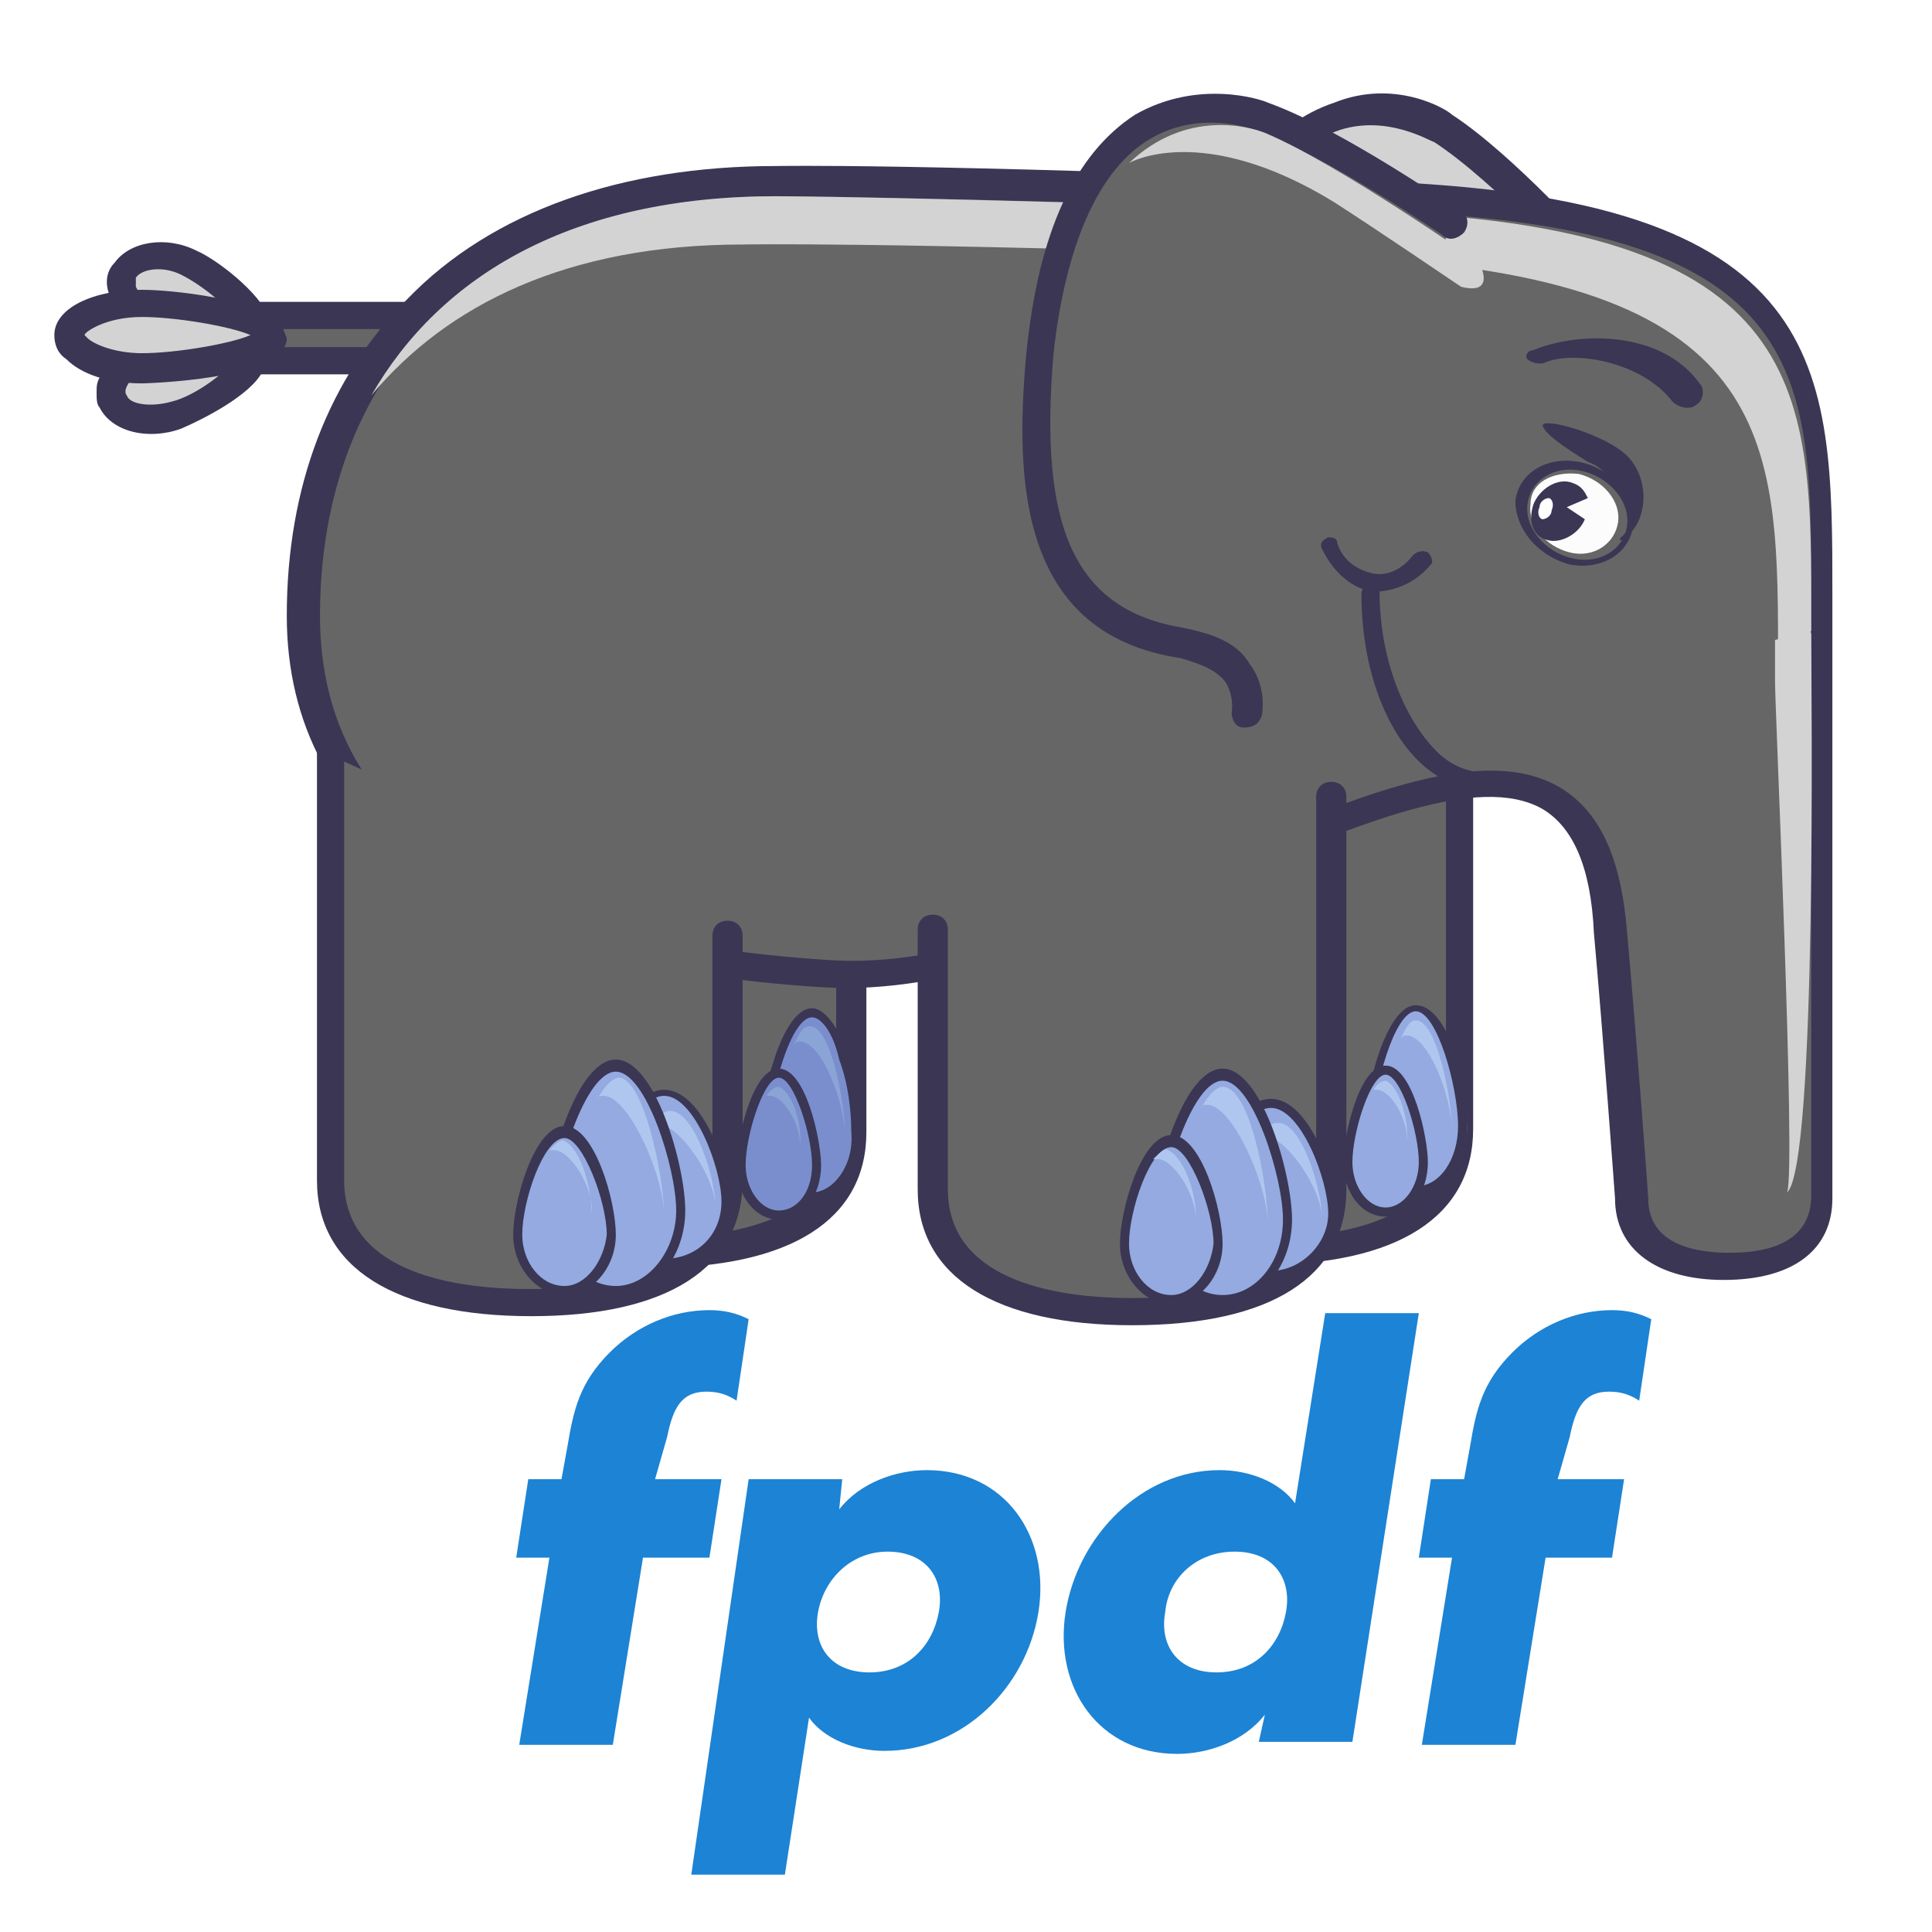 <svg xmlns="http://www.w3.org/2000/svg" viewBox="0 0 64 64" width="64" height="64"><rect x="0" y="0" width="64" height="64" fill="#ffffff"/>
  <style>
    .st0{fill:#d3d3d3}.st1{fill:#3a3654}.st3{fill:#d3d3d3;enable-background:new}.st4{fill:#666}.st5{fill:#94aae0;enable-background:new}.st6{fill:#afc7ef}.st7{fill:#7a8ece;enable-background:new}.st8{fill:#8ba4d6}.st13{fill:#1d83d4}
  </style>
  <path class="st0" d="M52.7 8.6s-2.9-3.2-4.8-4.5c-.6-.4-5.3-2.9-8.4 5.6-1.7 4.7-1.7 8.1 2.1 9.6 2.2.9 1.4 2.5 1.4 2.5"/>
  <path class="st1" d="M48.1 3.8c2 1.3 4.8 4.4 4.9 4.6.2.2.2.5 0 .7-.2.2-.5.1-.7 0 0 0-2.8-3.1-4.8-4.4-.1 0-1.5-.9-3.1-.4-1.8.6-3.3 2.6-4.5 5.8-1.8 5.1-1.3 7.8 1.8 9 .9.4 1.5.9 1.7 1.5.3.9 0 1.6 0 1.7-.1.2-.4.3-.6.2-.2-.1-.4-.4-.2-.6 0 0 .2-.5 0-.9s-.6-.7-1.2-1c-4.6-1.8-3.7-6.4-2.3-10.2 1.3-3.6 3-5.7 5.1-6.4 2-.8 3.7.2 3.9.4z"/>
  <path d="M14.2 10.5h-6c-.5 0-.9.3-.9.7 0 .4.4.7.9.7h4.7l1.3-1.4z" fill="#666"/>
  <path class="st1" d="M8.2 10c-.8 0-1.4.5-1.4 1.2s.6 1.2 1.4 1.2h4.9l2.1-2.4h-7zm5 .9c-.2.3-.4.4-.5.6H8.2c-.3 0-.4-.1-.4-.3 0-.1.2-.3.4-.3h5z"/>
  <path class="st3" d="M6.3 8.7c-.8-.4-1.8-.3-2.1.3-.4.5 0 1.2.8 1.6.8.4 3 .9 3.3.4.4-.6-1.2-1.9-2-2.3z"/>
  <path class="st1" d="M3.8 8.7c-.3.3-.3.7-.2 1 .1.5.6 1 1.2 1.3.6.3 3.3 1.1 4 .2l.1-.7c-.3-.8-1.7-1.9-2.4-2.2-1-.5-2.2-.3-2.7.4zm4.1 2c-.4.1-1.9-.1-2.7-.5-.4-.2-.6-.5-.7-.7v-.3c.2-.3.9-.4 1.5-.1.8.4 1.7 1.2 1.9 1.6z"/>
  <path class="st3" d="M4.8 11.8c-.9.3-1.4 1-1.1 1.5.3.5 1.3.8 2.1.5.9-.3 2.7-1.4 2.4-2-.2-.6-2.5-.3-3.4 0z"/>
  <path class="st1" d="M4.7 11.3c-.7.2-1.2.7-1.4 1.2-.1.2-.1.3-.1.5s0 .4.1.5c.4.8 1.6 1.1 2.7.7.7-.3 2.3-1.1 2.7-1.9v-.7c-.5-1-3.3-.5-4-.3zm3 .7c-.2.3-1.2 1.1-2 1.3-.7.2-1.4.1-1.5-.2 0 0-.1-.1 0-.3.1-.2.3-.5.8-.6.9-.3 2.3-.3 2.7-.2zm-3-.7z"/>
  <path class="st3" d="M4.7 10.1c-1.3 0-2.4.5-2.4 1.1 0 .6 1.1 1.1 2.4 1.1 1.3 0 4.3-.5 4.3-1 0-.7-3-1.2-4.3-1.2z"/>
  <path class="st1" d="M1.8 11.1c0 .3.1.6.4.8.5.5 1.4.8 2.5.8 0 0 4.8-.1 4.8-1.5l-.2-.5c-.8-.8-3.6-1.1-4.6-1.1-1.6 0-2.9.6-2.9 1.5zm2.9-.6c1.1 0 2.9.3 3.6.6-.7.3-2.5.6-3.6.6-.9 0-1.6-.3-1.8-.5l-.1-.1c0-.1.7-.6 1.9-.6z"/>
  <path class="st4" d="M35.1 25.3v12c0 3 2.9 4 6.6 4 3.6 0 6.6-1.1 6.6-4V25.2"/>
  <path class="st1" d="M48.8 25.2v12.2c0 2.9-2.5 4.5-7 4.5s-7.1-1.6-7.1-4.5v-12c0-.3.2-.5.5-.5s.5.2.5.5v12c0 2.9 3.3 3.6 6.1 3.6s6.1-.6 6.1-3.6V25.2c0-.3.2-.5.5-.5.1 0 .4.2.4.5z"/>
  <path class="st5" d="M45.4 37.3c0 1.2.7 2.2 1.6 2.2.9 0 1.6-1 1.6-2.2 0-1.2-.7-3.9-1.6-3.9-.9 0-1.6 2.7-1.6 3.9z"/>
  <path class="st1" d="M46.9 33.3c-1 0-1.7 2.9-1.7 4.1 0 1.3.8 2.3 1.7 2.3.9 0 1.7-1 1.7-2.3.1-1.3-.6-4.1-1.7-4.1zm0 6c-.8 0-1.4-.9-1.4-2 0-1.3.7-3.8 1.4-3.8s1.4 2.5 1.4 3.8c0 1.1-.6 2-1.4 2z"/>
  <path class="st6" d="M48.1 37.5c0-1.2-.8-3.2-1.5-3.2-.1 0-.1 0-.2.1.2-.4.3-.6.5-.6.7 0 1.2 2.6 1.2 3.7"/>
  <g>
    <path class="st5" d="M44.7 38.5c0 .9.6 1.7 1.2 1.7.7 0 1.2-.8 1.2-1.7 0-.9-.6-3-1.2-3-.7 0-1.2 2-1.2 3z"/>
    <path class="st1" d="M45.9 35.3c-.9 0-1.4 2.4-1.4 3.2 0 1 .6 1.8 1.4 1.8.8 0 1.4-.8 1.4-1.8 0-.8-.5-3.2-1.4-3.2zm0 4.7c-.6 0-1.1-.7-1.1-1.5 0-1 .6-2.9 1.1-2.9.5 0 1.1 1.9 1.1 2.9 0 .8-.5 1.5-1.1 1.5z"/>
  </g>
  <path class="st6" d="M46.6 37.9c.1-.7-.5-1.8-1-1.8h-.1c.1-.2.3-.3.4-.3.5.2.8 1.5.7 2.1"/>
  <g>
    <path class="st4" d="M15.1 25.5v12c0 3 2.9 4 6.6 4 3.6 0 6.6-1.1 6.6-4V25.3"/>
    <path class="st1" d="M28.7 25.3v12.2c0 2.9-2.5 4.5-7.1 4.5-2 0-3.7-.3-4.9-1-1.4-.8-2.2-2-2.2-3.5v-12c0-.3.2-.5.5-.5s.5.2.5.5v12c0 1.2.5 2.1 1.7 2.7 1 .6 2.6.8 4.4.8 2.8 0 6.1-.6 6.1-3.6V25.3c0-.3.2-.5.5-.5.3.1.5.3.5.5z"/>
    <path class="st7" d="M25.3 37.5c0 1.2.7 2.2 1.6 2.2.9 0 1.6-1 1.6-2.2 0-1.2-.7-3.9-1.6-3.9-.9 0-1.6 2.7-1.6 3.9z"/>
    <path class="st1" d="M26.9 33.4c-1 0-1.7 2.9-1.7 4.1 0 1.3.8 2.3 1.7 2.3.9 0 1.7-1 1.7-2.3 0-.6-.2-1.7-.5-2.5-.2-.7-.7-1.6-1.2-1.6zm0 6.1c-.8 0-1.4-.9-1.4-2 0-1.3.7-3.8 1.4-3.8.3 0 .7.5.9 1.4.3.8.4 1.7.4 2.4.1 1.1-.6 2-1.3 2z"/>
    <path class="st8" d="M28 37.7c0-1.2-.8-3.2-1.5-3.2-.1 0-.1 0-.2.1.2-.4.3-.6.5-.6.7-.1 1.2 2.5 1.2 3.7"/>
    <g>
      <path class="st7" d="M24.6 38.6c0 .9.6 1.7 1.2 1.7.7 0 1.2-.7 1.2-1.7 0-.9-.6-3-1.2-3-.7 0-1.2 2.1-1.2 3z"/>
      <path class="st1" d="M25.8 35.4c-.9 0-1.4 2.4-1.4 3.2 0 1 .6 1.8 1.4 1.8.8 0 1.4-.8 1.4-1.8 0-.8-.5-3.2-1.4-3.2zm0 4.7c-.6 0-1.1-.7-1.1-1.5 0-1 .6-2.9 1.1-2.9.5 0 1.1 1.9 1.1 2.9 0 .9-.5 1.5-1.1 1.5z"/>
    </g>
    <path class="st8" d="M26.5 38.1c.1-.7-.5-1.8-1-1.8h-.1c.1-.2.3-.3.4-.3.5.2.8 1.4.7 2.1"/>
  </g>
  <g>
    <linearGradient id="SVGID_1_" gradientUnits="userSpaceOnUse" x1="29.01" y1="17.968" x2="47.883" y2="32.033" gradientTransform="matrix(-1 0 0 1 66.634 0)">
      <stop offset="0" stop-color="#859ce8"/>
      <stop offset="1" stop-color="#526191"/>
    </linearGradient>
    <path d="M40.7 8.9c-2.6 4.2-2.3 7.7 1.1 9.5 2 1.1.9 2.6.9 2.6" fill="url(#SVGID_1_)"/>
    <path d="M40.9 8.5c.2.1.3.4.2.6-1.4 2.3-1.9 4.4-1.5 6.1.3 1.2 1.1 2.1 2.4 2.8.8.4 1.3 1 1.4 1.6.2.9-.3 1.6-.4 1.6-.2.2-.5.2-.7.1-.2-.2-.3-.4-.1-.7 0 0 .3-.4.2-.9-.1-.4-.4-.7-1-1-1.5-.8-2.5-2-2.9-3.4-.5-1.9 0-4.2 1.6-6.8.3-.1.6-.1.8 0z" fill="#050505"/>
  </g>
  <g>
    <path class="st4" d="M25.7 6s4.2 0 19.8.5c15.5.5 14.9 6.1 15 14.1v19.2c0 1.6-1.4 2.3-3.1 2.3-1.7 0-3.1-.7-3.1-2.3 0 0-.4-5.5-.7-8.8-.8-12.1-15.4 2-26.1 1.3-9.8-.7-17.5-4-17.5-12C10 12.4 15 6 25.7 6z"/>
    <path class="st1" d="M25.7 5.5c-5.1 0-9.4 1.5-12.2 4.4-2.6 2.6-4 6.2-4 10.5 0 7.2 6.3 11.6 17.7 12.3 4.3.3 9.2-1.8 13.5-3.6 4.3-1.8 8.3-3.5 10.4-2.3 1 .6 1.6 1.9 1.7 4.1.3 3.3.7 8.8.7 8.8 0 1.7 1.4 2.7 3.6 2.7 2.3 0 3.6-1 3.6-2.7v-20c0-7.6 0-13.2-15.4-13.7-15.1-.6-19.5-.5-19.6-.5zm31.6 36c-1 0-2.7-.2-2.7-1.8 0-.1-.4-5.5-.7-8.8-.2-2.5-.9-4-2.2-4.8-2.5-1.5-6.6.2-11.3 2.2-4.2 1.8-9 3.8-13 3.5-7.7-.5-16.8-2.8-16.8-11.4 0-4 1.3-7.4 3.7-9.8 2.6-2.7 6.6-4.1 11.5-4.1 0 0 4.4 0 19.7.5C60 7.4 60 12.3 60 19.6v20c0 1.7-1.7 1.9-2.7 1.9z"/>
  </g>
  <path class="st0" d="M60 21c0 1.8.2 17.6-.8 18.5.3-.7-.4-16-.4-16.9V22v-.8c.4-.1.8-.3 1.1-.5l.1.3z"/>
  <path class="st0" d="M25.7 6.5s4.2 0 19.3.5c15.2.4 15 6 15 13.6v.3c-.4.2-.7.4-1.1.5 0-7.2-.3-12.4-14.9-12.9-15.2-.5-19.4-.4-19.4-.4-5.8 0-9.8 2-12.3 5 2.3-4 6.7-6.6 13.4-6.6z"/>
  <g>
    <path class="st4" d="M31 30.8v8.6c0 3 2.9 4 6.6 4 3.6 0 6.6-1.1 6.6-4v-13"/>
    <path class="st1" d="M44.6 26.4v13c0 2.9-2.5 4.5-7.1 4.5-4.5 0-7.1-1.6-7.1-4.5v-8.6c0-.3.2-.5.5-.5s.5.2.5.5v8.6c0 2.9 3.3 3.6 6.1 3.6s6.1-.6 6.1-3.6v-13c0-.3.2-.5.5-.5s.5.2.5.5z"/>
    <path class="st5" d="M40 40.2c0 1.1.9 2 2.1 2 1.1 0 2.1-.9 2.1-2s-.9-3.6-2.1-3.6c-1.2 0-2.1 2.5-2.1 3.6z"/>
    <path class="st1" d="M42.1 36.4c-1.3 0-2.2 2.7-2.2 3.8 0 1.2 1 2.2 2.2 2.2 1.2 0 2.2-1 2.2-2.2 0-1.1-.9-3.8-2.2-3.8zm0 5.7c-1.1 0-1.9-.8-1.9-1.9 0-1.1.9-3.5 1.9-3.5 1 0 1.9 2.4 1.9 3.5 0 1-.9 1.9-1.9 1.9z"/>
    <path class="st6" d="M43.8 40.4c0-1-1.2-2.8-2-2.8-.1 0-.2 0-.2.1.2-.3.5-.5.7-.5.8-.1 1.5 2.2 1.5 3.2"/>
    <path class="st5" d="M38.3 40.4c0 1.5 1 2.7 2.1 2.7 1.2 0 2.1-1.2 2.1-2.7 0-1.5-1-4.8-2.1-4.8s-2.1 3.3-2.1 4.8z"/>
    <path class="st1" d="M40.5 35.4c-1.3 0-2.3 3.5-2.3 5 0 1.6 1 2.8 2.3 2.8 1.3 0 2.3-1.3 2.3-2.8 0-1.5-1-5-2.3-5zm0 7.5c-1.1 0-2-1.1-2-2.5s1-4.6 2-4.6 2 3.2 2 4.6c0 1.4-.9 2.5-2 2.5z"/>
    <path class="st6" d="M42 40.6c0-1.4-1.2-4-2-4-.1 0-.2 0-.2.1.2-.4.5-.7.7-.7.9 0 1.5 3.2 1.5 4.6"/>
    <g>
      <path class="st5" d="M37.2 41.2c0 1 .7 1.9 1.5 1.9.9 0 1.5-.8 1.5-1.9 0-1-.7-3.4-1.5-3.4s-1.5 2.3-1.5 3.4z"/>
      <path class="st1" d="M38.8 37.6c-1 0-1.7 2.5-1.7 3.6s.8 2 1.7 2c.9 0 1.7-.9 1.7-2s-.7-3.6-1.7-3.6zm0 5.3c-.8 0-1.4-.8-1.4-1.7 0-1.1.7-3.2 1.4-3.2.6 0 1.4 2.1 1.4 3.2-.1.9-.7 1.7-1.4 1.7z"/>
    </g>
    <path class="st6" d="M39.6 40.5c.1-.7-.6-2-1.2-2.1h-.2c.2-.2.4-.4.5-.3.6.3 1 1.7.9 2.4"/>
  </g>
  <g>
    <path class="st4" d="M10.9 25v14.1c0 3 2.9 4 6.6 4 3.6 0 6.6-1.1 6.6-4V31"/>
    <path class="st1" d="M11.4 25v14.1c0 2.9 3.3 3.6 6.1 3.6s6.1-.6 6.1-3.6V31c0-.3.2-.5.5-.5s.5.2.5.5v8.1c0 2.9-2.5 4.5-7 4.5s-7.1-1.6-7.1-4.5V25c0-.3.2-.5.5-.5.2 0 .4.2.4.5z"/>
    <path class="st5" d="M19.9 39.9c0 1.1.9 2 2.1 2 1.1 0 2.1-.9 2.1-2s-.9-3.6-2.1-3.6c-1.1-.1-2.1 2.5-2.1 3.6z"/>
    <path class="st1" d="M22 36.1c-1.3 0-2.2 2.7-2.2 3.8 0 1.2 1 2.2 2.2 2.2s2.2-1 2.2-2.2c0-1.1-.9-3.8-2.2-3.8zm0 5.6c-1.1 0-1.9-.8-1.9-1.9 0-1.1.9-3.5 1.9-3.5 1 0 1.9 2.4 1.9 3.5s-.8 1.9-1.9 1.9z"/>
    <path class="st6" d="M23.7 40c0-1-1.2-2.8-2-2.8-.1 0-.2 0-.2.1.2-.3.5-.5.7-.5.8 0 1.5 2.2 1.5 3.2"/>
    <path class="st5" d="M18.2 40c0 1.5 1 2.7 2.1 2.7 1.2 0 2.1-1.2 2.1-2.7 0-1.5-1-4.8-2.1-4.8s-2.1 3.4-2.1 4.8z"/>
    <path class="st1" d="M20.4 35.1c-1.3 0-2.3 3.5-2.3 5 0 1.6 1 2.8 2.3 2.8 1.3 0 2.3-1.3 2.3-2.8 0-1.5-1-5-2.3-5zm0 7.5c-1.1 0-2-1.1-2-2.5s1-4.6 2-4.6 2 3.2 2 4.6c0 1.3-.9 2.5-2 2.5z"/>
    <path class="st6" d="M22 40.3c0-1.4-1.2-4-2-4-.1 0-.2 0-.2.1.2-.4.5-.7.7-.7.8 0 1.5 3.2 1.5 4.6"/>
    <g>
      <path class="st5" d="M17.1 40.8c0 1 .7 1.9 1.5 1.9.9 0 1.5-.8 1.5-1.9 0-1-.7-3.4-1.5-3.4s-1.5 2.4-1.5 3.4z"/>
      <path class="st1" d="M18.7 37.3c-1 0-1.7 2.5-1.7 3.6s.8 2 1.7 2c.9 0 1.7-.9 1.7-2s-.7-3.6-1.7-3.6zm0 5.3c-.8 0-1.4-.8-1.4-1.7 0-1.1.7-3.2 1.4-3.2.6 0 1.4 2.1 1.4 3.2-.1.9-.7 1.7-1.4 1.7z"/>
    </g>
    <path class="st6" d="M19.6 40.2c.1-.7-.6-2-1.2-2.1h-.2c.2-.2.4-.4.5-.3.6.3.9 1.7.9 2.4"/>
  </g>
  <g>
    <path class="st1" d="M56.3 12.7c.2.2.1.6-.1.7-.2.2-.6.1-.8-.1-1-1.3-3.2-1.7-4.2-1.3-.2.1-.5 0-.6-.1-.1-.1 0-.3.2-.3 1.4-.6 4.2-.7 5.5 1.1z"/>
  </g>
  <g>
    <path class="st1" d="M52 18.7c1.1.2 2-.4 2.1-1.3.1-.9-.7-1.9-1.8-2.1-1.1-.2-2 .4-2.1 1.3 0 .9.7 1.8 1.8 2.1zm-1.4-2c.1-.8.9-1.3 1.8-1.1.9.2 1.6 1 1.5 1.8-.1.8-.9 1.3-1.8 1.1-.9-.2-1.6-1-1.5-1.8z"/>
    <path d="M50.7 16.7c-.1.7.5 1.4 1.3 1.6.8.2 1.5-.3 1.6-1 .1-.7-.5-1.4-1.3-1.6-.9-.1-1.6.3-1.6 1z" fill="#fcfcfc"/>
    <path class="st1" d="M50.8 16.7c.2-.5.8-.9 1.3-.7.3.1.4.3.5.5l-.7.3.6.4c-.2.5-.8.8-1.2.7-.5-.1-.7-.6-.5-1.2z"/>
    <path d="M51.3 16.5c-.1 0-.3.1-.3.3-.1.2 0 .4.1.4s.3-.1.3-.3c.1-.2 0-.4-.1-.4z" fill="#fff"/>
    <path class="st1" d="M53.2 15.7c.8.7 1.1 1.6.5 2.1 0 0-.1.1 0 .1.9-.5 1-2 .2-2.8-.7-.7-2.8-1.3-2.8-1 .1.3.7.7 1.5 1.2.3.1.5.3.6.4z"/>
  </g>
  <g>
    <path class="st13" d="M20.3 57.8h-3.1l1-6.2h-1.1l.4-2.6h1.1l.2-1.1c.2-1.2.4-2.1 1.4-3.1.9-.9 2.1-1.4 3.3-1.4.5 0 .9.1 1.3.3l-.4 2.7c-.3-.2-.6-.3-1-.3-.8 0-1.1.5-1.3 1.5l-.4 1.4h2.2l-.4 2.6h-2.2l-1 6.2zM27.8 50c.7-.9 1.9-1.3 2.9-1.3 2.6 0 4.1 2.2 3.7 4.7-.4 2.5-2.5 4.6-5.1 4.6-1 0-2-.4-2.5-1.1l-.8 5.2h-3.1L24.8 49h3.1l-.1 1zm-.7 3.4c-.2 1.1.4 2 1.7 2 1.3 0 2.1-.9 2.3-2 .2-1.1-.4-2-1.7-2-1.2 0-2.1.9-2.3 2zM41.9 56.8c-.7.9-1.9 1.3-2.9 1.3-2.6 0-4.1-2.2-3.7-4.7.4-2.5 2.5-4.7 5.1-4.7 1 0 2 .4 2.5 1.1l1-6.3H47l-2.2 14.2h-3.1l.2-.9zm-3.3-3.4c-.2 1.1.4 2 1.7 2 1.3 0 2.1-.9 2.3-2 .2-1.1-.4-2-1.7-2-1.3 0-2.2.9-2.3 2zM50.2 57.8h-3.1l1-6.2H47l.4-2.6h1.1l.2-1.1c.2-1.2.4-2.1 1.4-3.1.9-.9 2.1-1.4 3.3-1.4.5 0 .9.1 1.3.3l-.4 2.7c-.3-.2-.6-.3-1-.3-.8 0-1.1.5-1.3 1.5l-.4 1.4h2.2l-.4 2.6h-2.2l-1 6.2z"/>
  </g>
  <g>
    <path class="st4" d="M48.1 7.4s-3.8-2.6-6.3-3.6c-.8-.3-6.4-1.8-7.3 7.9-.5 5.3.4 8.9 4.7 9.6 2.6.4 2.2 2.3 2.2 2.3"/>
    <path class="st1" d="M42 3.4c2.5.9 6.2 3.5 6.4 3.6.2.1.3.4.1.7-.2.2-.5.3-.7.1 0 0-3.8-2.6-6.2-3.5-.1 0-1.8-.7-3.5.3s-2.8 3.5-3.2 7.1c-.5 5.8.7 8.5 4.3 9.1 1 .2 1.8.5 2.2 1.2.6.8.4 1.7.4 1.7-.1.3-.3.4-.6.4s-.4-.3-.4-.5c0 0 .1-.5-.2-1-.3-.4-.8-.6-1.5-.8-5.3-.8-5.5-5.8-5.1-10.1.4-4 1.6-6.6 3.6-7.9 2.1-1.2 4.2-.5 4.4-.4z"/>
  </g>
  <path class="st0" d="M48.4 9.5c1.2.3.6-.8.6-.8s-4.7-3.3-7.1-4.3c-.5-.2-2.6-.8-4.5 1 0 0 2.4-1.4 6.8 1.3 1.4.9 4.2 2.8 4.2 2.8z"/>
  <g>
    <path class="st1" d="M45.7 19.6c0 2.2.8 4.2 1.9 5.3.5.5 1.1.7 1.7.7.2 0 .3.1.3.3 0 .2-.1.3-.3.3-.8 0-1.5-.3-2.1-.8-1.3-1.1-2.1-3.3-2.1-5.7 0-.2.1-.3.3-.3.2-.1.3 0 .3.2z"/>
    <path class="st1" d="M44.3 18c.2.6.7.9 1.2 1 .5.1 1-.2 1.3-.6.1-.1.3-.2.5-.1.1.1.2.3.1.4-.5.6-1.2.9-1.9.9-.7-.1-1.3-.6-1.7-1.4-.1-.2 0-.3.2-.4.1 0 .3 0 .3.2z"/>
  </g>
</svg>